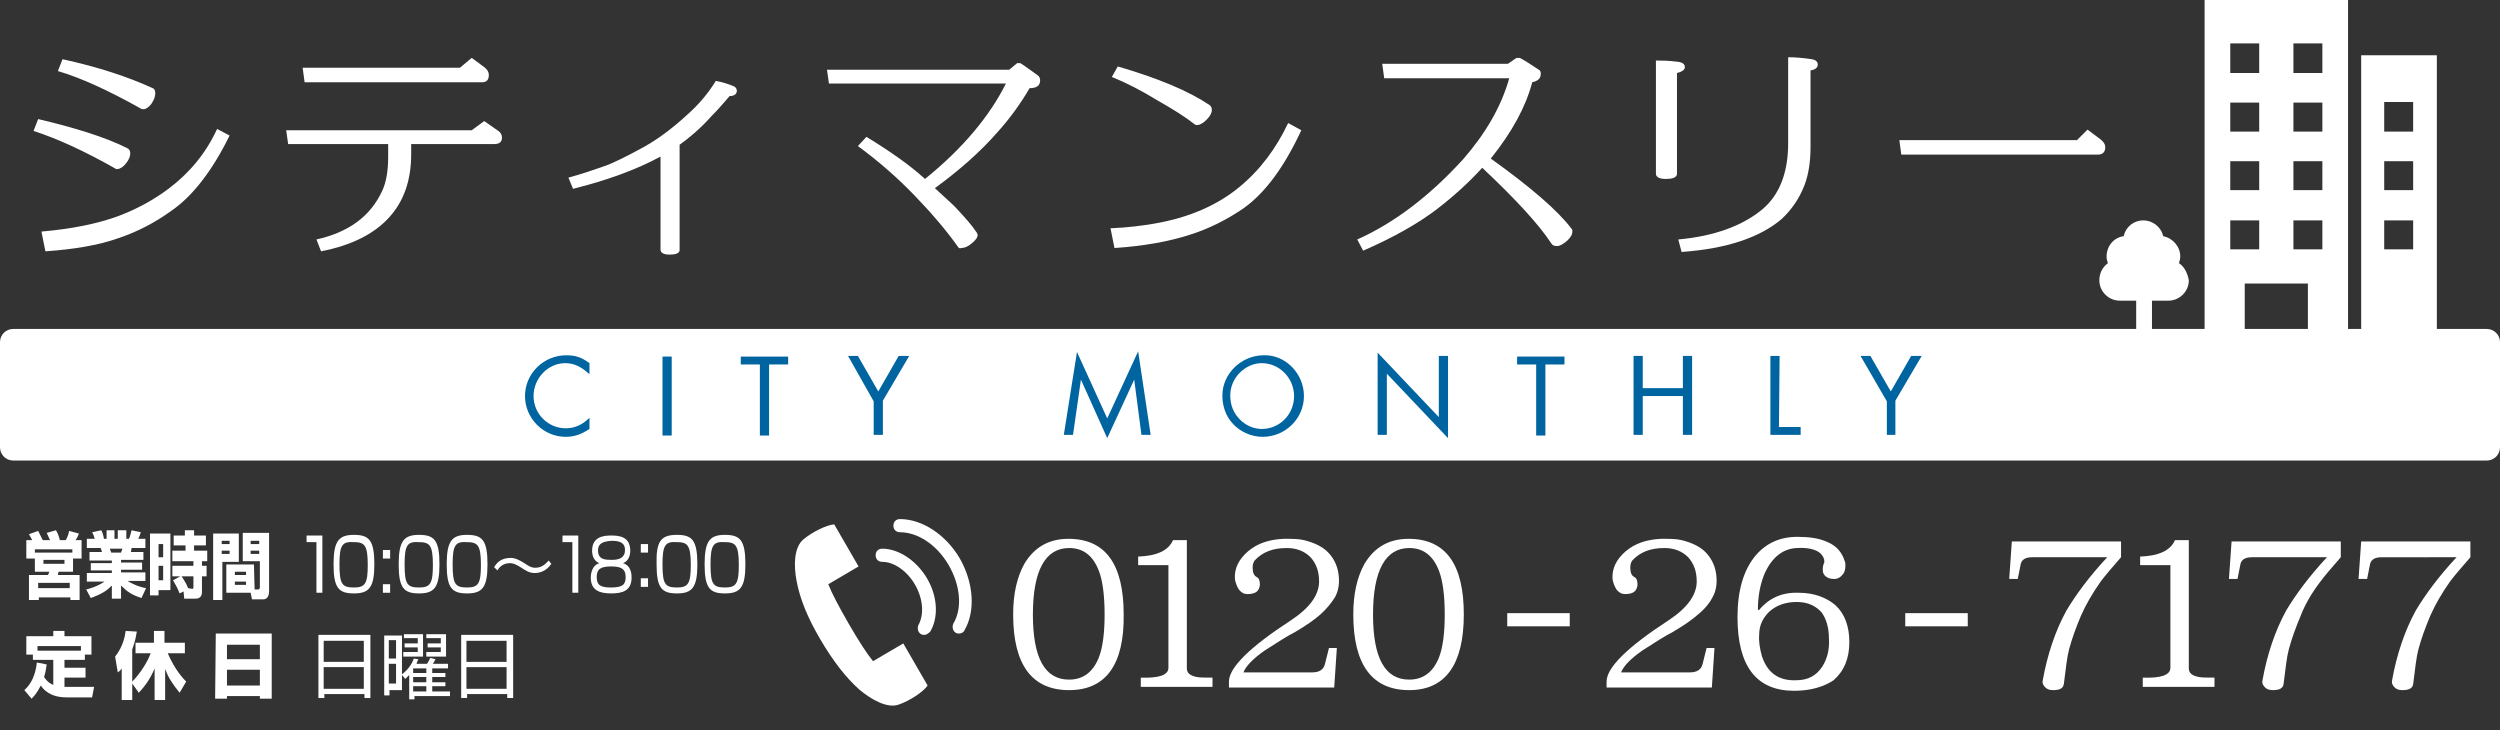 <?xml version="1.0" encoding="utf-8"?>
<!-- Generator: Adobe Illustrator 26.0.1, SVG Export Plug-In . SVG Version: 6.00 Build 0)  -->
<svg version="1.1" id="レイヤー_1" xmlns="http://www.w3.org/2000/svg" xmlns:xlink="http://www.w3.org/1999/xlink" x="0px"
	 y="0px" viewBox="0 0 380 111" style="enable-background:new 0 0 380 111;" xml:space="preserve">
<rect x="0" y="0" width="380" height="111" fill="#333333" stroke="none"/>
<style type="text/css">
	.st0{fill:none;}
	.st1{fill:#FFFFFF;}
	.st2{fill:#0064A0;}
	.st3{enable-background:new    ;}
</style>
<rect class="st0" width="380" height="111"/>
<path class="st1" d="M378,70H2c-1.1,0-2-0.9-2-2V52c0-1.1,0.9-2,2-2h376c1.1,0,2,0.9,2,2v16C380,69.1,379.1,70,378,70z"/>
<g>
	<g>
		<path class="st1" d="M19.3,22.5c0.3,0.1,0.5,0.4,0.5,0.8c0,0.5-0.2,1-0.7,1.6c-0.4,0.5-0.9,0.8-1.3,0.8c-0.1,0-0.2,0-0.3-0.1
			c-4.6-2.6-8.7-4.5-12.4-5.7l0.7-1.8C11.3,19.4,15.9,20.8,19.3,22.5z M34.9,20.6c-2.6,5.3-5.6,9.2-8.8,11.4
			c-2.6,1.9-5.4,3.3-8.1,4.2c-3.1,1.1-6.8,1.7-11.1,2l-0.6-3c4.6-0.4,8.6-1.2,11.8-2.4c2.6-1,5.1-2.3,7.5-4.1
			c3.2-2.4,5.7-5.4,7.4-9.1L34.9,20.6z M23.2,13.4c0.3,0.1,0.4,0.4,0.4,0.8c0,0.5-0.2,1-0.6,1.6c-0.4,0.5-0.8,0.8-1.2,0.8
			c-0.1,0-0.3,0-0.4-0.1c-5-2.8-9.2-4.7-12.6-5.7L9.5,9C15,10.2,19.5,11.7,23.2,13.4z"/>
		<path class="st1" d="M75.6,19.8c0.5,0.3,0.7,0.7,0.7,1.1c0,0.7-0.4,1-1.2,1H62.5v1.5c0,4-1.1,7.2-3.4,9.7
			c-2.3,2.5-5.7,4.2-10.3,5.1l-0.7-1.8c4.9-1.1,8.2-3.5,10-7.4c0.6-1.3,0.9-3,0.9-5.1v-2H43.8l-0.3-2.1h28.2l1.9-1.4L75.6,19.8z
			 M73.6,10.2c0.4,0.3,0.7,0.7,0.7,1.2c0,0.7-0.3,1.1-1,1.1h-27L46,10.3h23.9l1.8-1.5L73.6,10.2z"/>
		<path class="st1" d="M103.3,22v16c0,0.5-0.6,0.7-1.5,0.7c-1,0-1.4-0.3-1.4-0.8V23.8c-3.7,2-8.1,3.6-13.3,4.9L86.4,27
			c2.2-0.6,4.2-1.3,5.9-1.9c1-0.4,2.7-1.2,4.9-2.4c2.3-1.2,4.7-2.9,7.3-5.3c1.8-1.6,3.2-3.3,4.3-5.1c1.1,0.2,2,0.5,2.7,0.8
			c0.3,0.1,0.5,0.4,0.5,0.7c0,0.5-0.4,0.8-1.1,0.8c-0.7,0.8-1.6,1.9-2.8,3.1C106.4,19.6,104.7,21,103.3,22z"/>
		<path class="st1" d="M145.6,37.5c-1.7-2.4-3.9-5-6.6-7.8c-2.7-2.8-5.6-5.3-8.6-7.5l1.3-1.4c3.6,2.2,6.6,4.3,8.9,6.4
			c5.7-4.6,9.8-9.5,12.3-14.5H126l-0.3-2.1h27.7l1.2-1h0.5c0.8,0.5,1.7,1.2,2.7,1.9c0.2,0.2,0.3,0.4,0.3,0.7c0,0.8-0.5,1.2-1.6,1.2
			c-1.4,2.4-3,4.6-4.8,6.6c-2.7,3.1-5.9,5.9-9.6,8.6c1.7,1.6,2.9,2.6,3.4,3.2c1.2,1.3,2.2,2.4,3,3.6c0,0.1,0.1,0.2,0.1,0.3
			c0,0.4-0.3,0.8-0.9,1.3c-0.6,0.5-1.1,0.7-1.6,0.7C145.9,37.8,145.7,37.7,145.6,37.5z"/>
		<path class="st1" d="M197.8,19.8c-2.6,5.6-5.5,9.5-8.7,11.8c-2.6,1.8-5.4,3.2-8.3,4.1c-3.1,1-6.9,1.7-11.4,2l-0.6-3
			c2.6-0.1,4.8-0.4,6.6-0.7c5.3-0.9,9.6-2.8,12.9-5.5c3.3-2.7,5.7-6,7.5-9.8L197.8,19.8z M183.9,16c0.2,0.2,0.3,0.4,0.3,0.7
			c0,0.5-0.3,1-0.8,1.5s-1,0.8-1.4,0.8c-0.2,0-0.3,0-0.4-0.1c-1.4-1.1-3.3-2.3-5.6-3.6c-2.6-1.6-5-2.8-7-3.6l0.9-1.6
			C176.1,11.9,180.8,13.9,183.9,16z"/>
		<path class="st1" d="M235.8,37c-1.9-2.9-5.4-6.7-10.5-11.5c-2,2.2-4.3,4.3-6.9,6.3c-2.9,2.2-6.6,4.3-11.2,6.3l-0.9-1.7
			c5.6-2.5,11-6.6,16.1-12.2c3.4-3.9,5.8-8,7-12.3h-19l-0.3-2.2h19.1l1.3-0.9h0.5c0.8,0.4,1.7,1,2.9,1.8c0.2,0.1,0.3,0.3,0.3,0.6
			c0,0.7-0.4,1.1-1.3,1.3c-1,3.8-3.1,7.6-6.3,11.6c6,4.3,10.2,7.9,12.3,10.7c0.1,0.1,0.1,0.2,0.1,0.4c0,0.5-0.3,0.9-0.8,1.4
			c-0.6,0.5-1.1,0.8-1.5,0.8C236.2,37.4,236,37.3,235.8,37z"/>
		<path class="st1" d="M255.1,9.4c0.7,0.1,1,0.4,1,0.8c0,0.4-0.4,0.7-1.2,0.9v15.4c-0.1,0.5-0.7,0.7-1.7,0.7s-1.5-0.3-1.5-0.8V9.2
			C252.4,9.2,253.6,9.2,255.1,9.4z M275.2,10.7v11.6c0,2.3-0.3,4.2-0.9,5.8c-0.8,2.1-2,3.8-3.5,5.2c-3.3,2.8-8.3,4.5-15.2,5
			l-0.5-1.9c5.5-0.5,9.8-2.1,12.8-4.6c2.6-2.2,3.9-5.6,3.9-10V8.7c1,0,2.3,0.1,3.6,0.3c0.6,0.1,0.9,0.4,0.9,0.8
			C276.3,10.3,275.9,10.6,275.2,10.7z"/>
		<path class="st1" d="M319.3,21.2c0.4,0.3,0.7,0.7,0.7,1.2c0,0.7-0.4,1.1-1.1,1.1H289l-0.3-2.2h27l1.6-1.6L319.3,21.2z"/>
	</g>
</g>
<g>
	<g>
		<path class="st2" d="M89.5,56.8c-1.2-1.1-2.3-1.6-3.6-1.6c-2.6,0-4.8,2.3-4.8,5s2.2,4.9,4.9,4.9c1.3,0,2.5-0.5,3.6-1.6v1.7
			c-1.2,0.8-2.3,1.2-3.6,1.2c-3.4,0-6.2-2.8-6.2-6.2s2.8-6.2,6.3-6.2c1.3,0,2.3,0.3,3.5,1.2v1.6C89.6,56.8,89.5,56.8,89.5,56.8z"/>
		<path class="st2" d="M102.1,66.2h-1.4v-12h1.4V66.2z"/>
		<path class="st2" d="M116.9,66.2h-1.4V55.4h-2.9v-1.2h7.2v1.2h-2.9C116.9,55.4,116.9,66.2,116.9,66.2z"/>
		<path class="st2" d="M128.9,54.1h1.5l3.1,5.4l3.1-5.4h1.6l-4,6.8v5.2h-1.4V61L128.9,54.1z"/>
		<path class="st2" d="M163.7,53.5l4.6,10.1l4.7-10.2l1.9,12.7h-1.4l-1.1-8.4l-4.1,8.9l-4-8.9l-1.2,8.4h-1.4L163.7,53.5z"/>
		<path class="st2" d="M198.2,60.2c0,3.4-2.8,6.2-6.3,6.2c-1.7,0-3.5-0.8-4.6-2.1c-1-1.1-1.5-2.6-1.5-4.2c0-3.3,2.9-6.1,6.3-6.1
			C195.4,53.9,198.2,56.8,198.2,60.2z M187,60.1c0,1.5,0.5,2.7,1.5,3.7c0.9,0.9,2.1,1.4,3.3,1.4c2.7,0,4.9-2.2,4.9-5
			c0-2.7-2.2-5-4.9-5C189.3,55.2,187,57.4,187,60.1z"/>
		<path class="st2" d="M209.4,53.6l9.3,9.8v-9.3h1.4v12.5l-9.3-9.8v9.3h-1.4V53.6z"/>
		<path class="st2" d="M234.9,66.2h-1.4V55.4h-2.9v-1.2h7.2v1.2h-2.9L234.9,66.2L234.9,66.2z"/>
		<path class="st2" d="M255.8,59v-4.9h1.4v12h-1.4v-5.9h-6.1v5.9h-1.4v-12h1.4V59H255.8z"/>
		<path class="st2" d="M270.4,64.9h3.3v1.2h-4.6v-12h1.4L270.4,64.9L270.4,64.9z"/>
		<path class="st2" d="M282.8,54.1h1.5l3.1,5.4l3.1-5.4h1.6l-4,6.8v5.2h-1.3V61L282.8,54.1z"/>
	</g>
</g>
<g>
	<g>
		<path class="st1" d="M162.5,104.9c-5.6,0-8.5-3.8-8.5-11.5c0-3.2,0.6-5.7,1.7-7.7c1.5-2.5,3.7-3.8,6.7-3.8c5.6,0,8.4,3.8,8.4,11.5
			C170.9,101,168.1,104.9,162.5,104.9z M162.5,83.3c-3.6,0-5.5,3.4-5.5,10.1c0,6.6,1.8,9.9,5.5,9.9c2.1,0,3.6-1.1,4.5-3.3
			c0.6-1.5,0.9-3.7,0.9-6.6s-0.3-5.2-0.9-6.7C166.1,84.4,164.6,83.3,162.5,83.3z"/>
		<path class="st1" d="M173.4,104.4V103c2.8,0.1,4.2-0.4,4.2-1.5V85.9H173v-1.3c2.8-0.1,4.6-0.9,5.3-2.5h2.1v19.5
			c0,0.7,0.5,1.1,1.5,1.3c0.5,0.1,1.2,0.1,2.4,0.1v1.4H173.4z"/>
		<path class="st1" d="M200.7,93.4c-0.9,0.8-2.2,1.7-3.9,2.7c-1,0.5-2.6,1.5-4.6,2.8c-1.7,1.2-2.8,2.3-3.2,3.3h10.5
			c1,0,1.7-0.4,1.9-1.3l0.6-2.4h1.2l-0.4,6h-16v-0.9c0-2.1,3.1-5.2,9.4-9.3c2.9-1.9,4.3-3.9,4.3-5.9c0-1.5-0.4-2.7-1.3-3.7
			c-0.9-0.9-2.1-1.4-3.6-1.4c-2.1,0-3.7,0.6-4.9,1.9c-0.2,0.3-0.3,0.6-0.3,1.1c0,0.7,0.2,1.2,0.6,1.4s0.5,0.6,0.5,1.2
			c-0.1,1-0.7,1.4-1.9,1.4c-0.5,0-0.9-0.2-1.3-0.7c-0.3-0.5-0.5-1-0.6-1.6c-0.1-1.6,0.6-3,2-4.2s3.2-1.8,5.4-1.9
			c1.3,0,2.3,0,3.1,0.2c1.6,0.4,2.9,1,3.8,2c0.9,1,1.4,2.2,1.5,3.6c0.1,1.2-0.1,2.2-0.6,3.1C202.4,91.6,201.7,92.5,200.7,93.4z"/>
		<path class="st1" d="M214.2,104.9c-5.6,0-8.5-3.8-8.5-11.5c0-3.2,0.6-5.7,1.7-7.7c1.5-2.5,3.7-3.8,6.7-3.8c5.6,0,8.4,3.8,8.4,11.5
			C222.5,101,219.7,104.9,214.2,104.9z M214.2,83.3c-3.6,0-5.5,3.4-5.5,10.1c0,6.6,1.8,9.9,5.5,9.9c2.1,0,3.6-1.1,4.5-3.3
			c0.6-1.5,0.9-3.7,0.9-6.6s-0.3-5.2-0.9-6.7C217.8,84.4,216.3,83.3,214.2,83.3z"/>
		<path class="st1" d="M238.6,95.2h-9.5v-2h9.5V95.2z"/>
		<path class="st1" d="M258.1,93.4c-0.9,0.8-2.2,1.7-3.9,2.7c-1,0.5-2.6,1.5-4.6,2.8c-1.7,1.2-2.8,2.3-3.2,3.3h10.5
			c1,0,1.7-0.4,1.9-1.3l0.6-2.4h1.2l-0.4,6h-16v-0.9c0-2.1,3.1-5.2,9.4-9.3c2.9-1.9,4.3-3.9,4.3-5.9c0-1.5-0.4-2.7-1.3-3.7
			c-0.9-0.9-2.1-1.4-3.6-1.4c-2.1,0-3.7,0.6-4.9,1.9c-0.2,0.3-0.3,0.6-0.3,1.1c0,0.7,0.2,1.2,0.6,1.4s0.5,0.6,0.5,1.2
			c-0.1,1-0.7,1.4-1.9,1.4c-0.5,0-0.9-0.2-1.3-0.7c-0.3-0.5-0.5-1-0.6-1.6c-0.1-1.6,0.6-3,2-4.2s3.2-1.8,5.4-1.9
			c1.3,0,2.3,0,3.1,0.2c1.6,0.4,2.9,1,3.8,2s1.4,2.2,1.5,3.6c0.1,1.2-0.1,2.2-0.6,3.1C259.9,91.6,259.2,92.5,258.1,93.4z"/>
		<path class="st1" d="M272.7,105c-5.7,0-8.6-3.7-8.6-11.2c0-4,0.9-7.1,2.7-9.3c1.6-1.9,3.7-2.9,6.4-2.9c1.8,0,3.3,0.2,4.6,0.8
			c1.4,0.6,2.2,1.6,2.6,2.9c0.1,0.2,0.1,0.4,0.1,0.7c0,0.5-0.1,1-0.4,1.3c-0.3,0.4-0.6,0.6-1.1,0.7c-0.4,0-0.8,0-1.2-0.2
			c-0.4-0.2-0.6-0.5-0.7-0.8c-0.1-0.6,0-1,0.1-1.3c0.1-0.1,0.1-0.3,0.1-0.4c0-0.4-0.2-0.8-0.6-1.2c-0.7-0.6-1.9-0.9-3.6-0.8
			c-2.1,0.1-3.7,1.4-4.8,3.7c-0.7,1.6-1.1,3.5-1.1,5.7h0.2c1.5-1.8,3.5-2.7,6-2.6c2.3,0,4.2,0.7,5.6,1.9c1.4,1.3,2.1,3.2,2.1,5.6
			c0,2.5-0.8,4.4-2.4,5.8C277.2,104.4,275.2,105,272.7,105z M273.1,91.5c-1.7,0-3.1,0.5-4.2,1.5c-0.9,0.9-1.5,2-1.5,3.4
			c-0.1,1.1,0.1,2.2,0.4,3.3c0.8,2.5,2.5,3.8,5.2,3.7c1.8,0,3.1-0.7,4-2.1c0.7-1.1,1.1-2.5,1-4.2c0-1.7-0.4-3-1.1-4
			C276,92.1,274.8,91.5,273.1,91.5z"/>
		<path class="st1" d="M299.1,95.2h-9.5v-2h9.5V95.2z"/>
		<path class="st1" d="M316.3,93.6c-0.8,1.9-1.4,3.6-1.8,5.1c-0.3,1.1-0.5,2.9-0.8,5.3c-0.1,0.6-0.6,0.9-1.6,0.9
			c-0.5,0-0.9-0.1-1.2-0.4c-0.3-0.3-0.5-0.6-0.4-1.1c0.7-3.9,1.9-7.5,3.6-10.6c1.5-2.5,3.5-5.2,6.2-8.1h-11.4
			c-1.1,0-1.7,0.4-1.8,1.3l-0.4,2h-1.3l0.4-5.7h16.6v2.4c-1.5,1.7-2.5,2.9-3.1,3.7C318.1,90.1,317.1,91.8,316.3,93.6z"/>
		<path class="st1" d="M325.7,104.4V103c2.8,0.1,4.2-0.4,4.2-1.5V85.9h-4.6v-1.3c2.8-0.1,4.6-0.9,5.3-2.5h2.1v19.5
			c0,0.7,0.5,1.1,1.5,1.3c0.5,0.1,1.2,0.1,2.4,0.1v1.4H325.7z"/>
		<path class="st1" d="M349.7,93.6c-0.8,1.9-1.4,3.6-1.8,5.1c-0.3,1.1-0.5,2.9-0.8,5.3c-0.1,0.6-0.6,0.9-1.6,0.9
			c-0.5,0-0.9-0.1-1.2-0.4c-0.3-0.3-0.5-0.6-0.4-1.1c0.7-3.9,1.9-7.5,3.6-10.6c1.5-2.5,3.5-5.2,6.2-8.1h-11.4
			c-1.1,0-1.7,0.4-1.8,1.3l-0.4,2h-1.3l0.4-5.7h16.6v2.4c-1.5,1.7-2.5,2.9-3.1,3.7C351.4,90.1,350.4,91.8,349.7,93.6z"/>
		<path class="st1" d="M369.4,93.6c-0.8,1.9-1.4,3.6-1.8,5.1c-0.3,1.1-0.5,2.9-0.8,5.3c-0.1,0.6-0.6,0.9-1.6,0.9
			c-0.5,0-0.9-0.1-1.2-0.4c-0.3-0.3-0.5-0.6-0.4-1.1c0.7-3.9,1.9-7.5,3.6-10.6c1.5-2.5,3.5-5.2,6.2-8.1H362c-1.1,0-1.7,0.4-1.8,1.3
			l-0.4,2h-1.3l0.4-5.7h16.6v2.4c-1.5,1.7-2.5,2.9-3.1,3.7C371.2,90.1,370.2,91.8,369.4,93.6z"/>
	</g>
</g>
<g>
	<path class="st1" d="M130.5,86.1l-3.7-6.4c-1.2,0.1-3.4,1.2-4.7,2.3c-1.4,1.2-1.5,3.9-1,6.4c0.5,2.6,1.6,5.4,3.6,8.8
		s3.9,5.8,5.9,7.6c1.9,1.6,4.3,2.9,6,2.3s3.7-1.9,4.4-2.9l-3.7-6.4l-4.6,2.7c-0.9-1.1-2.2-3.1-3.7-5.7s-2.6-4.7-3.1-6L130.5,86.1z"
		/>
	<path class="st1" d="M140.5,96.5c-0.2,0-0.3,0-0.5-0.1c-0.5-0.3-0.6-0.9-0.4-1.4c0.9-1.6,0.7-4-0.5-6.1s-3.2-3.5-5-3.5l0,0
		c-0.6,0-1-0.4-1-1s0.4-1,1-1l0,0c2.5,0,5.2,1.8,6.8,4.5s1.8,5.9,0.5,8.1C141.1,96.3,140.8,96.5,140.5,96.5z"/>
	<path class="st1" d="M145.8,96.3c-0.2,0-0.3,0-0.5-0.1c-0.5-0.3-0.6-0.9-0.4-1.4c1.4-2.3,1.1-5.8-0.7-8.9s-4.7-5-7.4-5l0,0
		c-0.6,0-1-0.4-1-1s0.4-1,1-1l0,0c3.4,0,7,2.4,9.1,6c2.1,3.7,2.4,8,0.7,10.9C146.5,96.1,146.1,96.3,145.8,96.3z"/>
</g>
<g>
	<path class="st1" d="M346,0h-10.9v53.1h6.1v-10h4.8h4.8v10.1h6.1V0H346z M343.4,37.9H339v-4.4h4.4V37.9z M343.4,28.9H339v-4.4h4.4
		V28.9z M343.4,20H339v-4.4h4.4V20z M343.4,11.1H339V6.6h4.4V11.1z M353,37.9h-4.4v-4.4h4.4V37.9z M353,28.9h-4.4v-4.4h4.4V28.9z
		 M353,20h-4.4v-4.4h4.4V20z M353,11.1h-4.4V6.6h4.4V11.1z"/>
	<path class="st1" d="M358.9,8.4v44.7h11.5V8.4H358.9z M362.4,33.5h4.4v4.4h-4.4V33.5z M362.4,24.5h4.4v4.4h-4.4V24.5z M362.4,15.5
		h4.4V20h-4.4V15.5z"/>
</g>
<path class="st1" d="M331.2,40c0.1-0.3,0.2-0.7,0.2-1c0-1.5-1.1-2.8-2.6-3.1c-0.3-1.4-1.6-2.4-3-2.4c-1.5,0-2.7,1-3,2.4
	c-1.5,0.2-2.6,1.5-2.6,3.1c0,0.4,0.1,0.7,0.2,1c-0.8,0.6-1.3,1.5-1.3,2.6c0,1.7,1.4,3.1,3.1,3.1h2.5v4.8h2.4v-4.8h2.5
	c1.7,0,3.1-1.4,3.1-3.1C332.5,41.5,332,40.5,331.2,40z"/>
<g class="st3">
	<path class="st1" d="M4.9,82.1c-0.3-0.6-0.4-0.7-0.5-0.9l1.4-0.5c0.1,0.2,0.4,0.8,0.7,1.4h1.1c-0.2-0.4-0.2-0.5-0.5-1.1l1.4-0.4
		c0.2,0.3,0.4,0.7,0.6,1.5H10c0.3-0.5,0.5-1.2,0.5-1.4l1.5,0.4c-0.1,0.3-0.3,0.7-0.5,1h0.9v2.8h-1.3v2H8.9c0,0.1-0.1,0.4-0.1,0.5
		h3.3v3.8h-1.4v-0.4H5.9v0.4H4.4v-3.8h2.9c0.1-0.2,0.1-0.3,0.2-0.5H5.3v-2H4v-2.8H4.9z M11,83.5H5.3V84H11V83.5z M5.8,88.6v0.8h4.8
		v-0.8H5.8z M6.6,85.1v0.6h3.2v-0.6H6.6z"/>
	<path class="st1" d="M13.1,89.6c0.4-0.1,1.6-0.4,2.8-1.2h-2.7v-1.3H17v-0.4h-3.2v-1.1H17v-0.4h-3.4v-1.3h1.9
		c-0.1-0.3-0.1-0.4-0.2-0.6h-2.1v-1.4h1.2c-0.1-0.3-0.2-0.7-0.4-1l1.4-0.3c0.2,0.4,0.3,0.7,0.4,1.3h0.4v-1.3h1.2v1.3h0.5v-1.3h1.3
		v1.3h0.4c0.2-0.4,0.3-1,0.4-1.3l1.4,0.3c-0.1,0.3-0.2,0.7-0.4,1h1.1v1.4H20l-0.1,0.6h1.9v1.2h-3.4v0.4h3.2v1.1h-3.2V87h3.7v1.3
		h-2.7c1.1,0.7,2.2,1,2.8,1.1l-0.7,1.5C20,90.4,19.4,90,18.4,89v2H17v-2c-0.7,0.7-1.3,1.2-3.2,1.9L13.1,89.6z M16.7,83.4
		c0,0.1,0.2,0.5,0.2,0.6h1.5c0-0.1,0.1-0.2,0.2-0.6H16.7z"/>
	<path class="st1" d="M22.8,81.1h3.1v8.6h-1.8v0.8h-1.3C22.8,90.5,22.8,81.1,22.8,81.1z M24.1,82.7v2h0.7v-2H24.1z M24.1,86v2.2h0.7
		V86H24.1z M27.4,87.6h-1.2V86h3.2v-0.7h-3.2v-1.6h2v-0.8h-1.8v-1.5h1.7v-0.8h1.4v0.8h1.8v1.5h-1.8v0.8h2v1.6h-0.8V86h0.7v1.6h-0.7
		v2.3c0,0.3,0,1.1-1,1.1H28l-0.1-1.1l-0.6,0.3c-0.3-0.8-0.6-1.3-1-2L27.4,87.6z M29.2,89.5c0.2,0,0.2-0.1,0.2-0.3v-1.6h-1.8
		c0.1,0.2,0.6,0.8,1,1.8L29.2,89.5L29.2,89.5z"/>
	<path class="st1" d="M32.4,81.1h3.9v4.3h-2.5v5.8h-1.4V81.1z M33.7,82.2v0.5h1.2v-0.5H33.7z M33.7,83.7v0.5h1.2v-0.5H33.7z
		 M38.7,89.6h0.5c0.3,0,0.3-0.2,0.3-0.4v-3.9h-2.6V81h4v8.9c0,1.2-0.8,1.2-0.8,1.2h-1.8l-0.2-1h-3.7v-4.3h4.2L38.7,89.6L38.7,89.6z
		 M35.7,86.9v0.5h1.7v-0.5H35.7z M35.7,88.4v0.5h1.7v-0.5H35.7z M38.1,82.2v0.5h1.3v-0.5H38.1z M38.1,83.7v0.5h1.3v-0.5H38.1z"/>
</g>
<g class="st3">
	<path class="st1" d="M49,81.4v8.7h-0.9v-7.7h-1.5v-1H49z"/>
</g>
<g class="st3">
	<path class="st1" d="M53.8,81.3c2.3,0,3.1,0.8,3.1,4.5c0,3.5-0.8,4.4-3.1,4.4c-2.3,0-3.1-0.8-3.1-4.4
		C50.7,82.2,51.5,81.3,53.8,81.3z M51.6,85.8c0,3,0.4,3.5,2.2,3.5c1.7,0,2.1-0.6,2.1-3.4c0-3.1-0.5-3.5-2.2-3.5
		C52,82.3,51.6,82.9,51.6,85.8z"/>
	<path class="st1" d="M59.3,83.6v1.3h-1.1v-1.3H59.3z M59.3,88.8v1.3h-1.1v-1.3H59.3z"/>
	<path class="st1" d="M63.7,81.3c2.3,0,3.1,0.8,3.1,4.5c0,3.5-0.8,4.4-3.1,4.4c-2.3,0-3.1-0.8-3.1-4.4
		C60.6,82.2,61.4,81.3,63.7,81.3z M61.5,85.8c0,3,0.4,3.5,2.2,3.5c1.7,0,2.1-0.6,2.1-3.4c0-3.1-0.5-3.5-2.2-3.5
		C61.9,82.3,61.5,82.9,61.5,85.8z"/>
	<path class="st1" d="M71,81.3c2.3,0,3.1,0.8,3.1,4.5c0,3.5-0.8,4.4-3.1,4.4c-2.3,0-3.1-0.8-3.1-4.4S68.7,81.3,71,81.3z M68.8,85.8
		c0,3,0.4,3.5,2.2,3.5c1.7,0,2.1-0.6,2.1-3.4c0-3.1-0.5-3.5-2.2-3.5C69.2,82.3,68.8,82.9,68.8,85.8z"/>
</g>
<g class="st3">
	<path class="st1" d="M83.8,85.7c-0.8,1.2-1.9,1.4-2.5,1.4c-0.8,0-1.3-0.3-2.2-0.9c-0.8-0.5-1.2-0.6-1.6-0.6s-1.3,0.1-1.9,1.1
		l-0.5-0.5c0.2-0.3,0.4-0.6,0.8-0.9s1-0.5,1.7-0.5s1.3,0.3,2.1,0.8c0.6,0.4,1,0.7,1.7,0.7c1.1,0,1.7-0.8,2-1.1L83.8,85.7z"/>
</g>
<g class="st3">
	<path class="st1" d="M87.9,81.4v8.7H87v-7.7h-1.5v-1H87.9z"/>
</g>
<path class="st1" d="M98.5,82.7V84h-1.1v-1.3H98.5z M98.5,87.9v1.3h-1.1v-1.3H98.5z"/>
<path class="st1" d="M102.9,81.3c2.3,0,3.1,0.8,3.1,4.5c0,3.5-0.8,4.4-3.1,4.4c-2.3,0-3.1-0.8-3.1-4.4
	C99.7,82.2,100.5,81.3,102.9,81.3z M100.7,85.8c0,3,0.4,3.5,2.2,3.5c1.7,0,2.1-0.6,2.1-3.4c0-3.1-0.5-3.5-2.2-3.5
	C101.1,82.3,100.7,82.9,100.7,85.8z"/>
<path class="st1" d="M110.2,81.3c2.3,0,3.1,0.8,3.1,4.5c0,3.5-0.8,4.4-3.1,4.4c-2.3,0-3.1-0.8-3.1-4.4
	C107.1,82.2,107.9,81.3,110.2,81.3z M108,85.8c0,3,0.4,3.5,2.2,3.5c1.7,0,2.1-0.6,2.1-3.4c0-3.1-0.5-3.5-2.2-3.5
	C108.4,82.3,108,82.9,108,85.8z"/>
<g class="st3">
	<path class="st1" d="M7.1,101c-0.1,0.4-0.1,1-0.4,1.9c0.5,0.8,1.1,1.1,1.4,1.2v-3.8H5v-0.8H4v-2.8h4.1v-0.8h1.7v0.8h4.1v2.8h-1v0.8
		H9.8v1.2H13v1.5H9.8v1.4c0.1,0,0.4,0,0.6,0h3.9L14,106h-3.9c-2.5,0-3.5-1.2-3.9-1.8c-0.6,1.2-1.1,1.7-1.4,2l-1.1-1.3
		c0.4-0.4,1.6-1.4,1.9-4.2L7.1,101z M12.3,98.9v-0.7H5.7v0.7H12.3z"/>
	<path class="st1" d="M20.1,103.9v2.5h-1.6v-4.8c-0.2,0.3-0.3,0.4-0.6,0.6l-0.4-2.4c1.2-1.5,1.5-3.1,1.6-3.9l1.7,0.1
		c-0.1,0.5-0.2,1.4-0.7,2.7v4.9c1.1-1.1,2.3-2.9,2.8-4.3h-2.3v-1.6h2.8v-1.8H25v1.8h3.1v1.6h-2.6c0.7,1.6,1.6,3.1,2.8,4.3l-1,1.7
		c-1.2-1.5-1.7-2.3-2.2-3.6v4.7h-1.6v-4.8c-0.7,1.7-1.5,2.7-2.4,3.7L20.1,103.9z"/>
</g>
<g class="st3">
	<path class="st1" d="M32.8,96.3h8.5v9.9h-1.8v-0.4h-5v0.4h-1.8L32.8,96.3L32.8,96.3z M39.5,98h-5v2.2h5V98z M39.5,101.8h-5v2.4h5
		V101.8z"/>
</g>
<g class="st3">
	<path class="st1" d="M56.3,96.5v9.6h-0.9v-0.6h-6.1v0.6h-0.9v-9.6H56.3z M49.2,100.6h6.1v-3.2h-6.1V100.6z M49.2,104.7h6.1v-3.3
		h-6.1V104.7z"/>
	<path class="st1" d="M63.6,100.2c-0.1,0.2-0.2,0.4-0.3,0.7h1.6c0.1-0.1,0.2-0.3,0.5-0.9l0.8,0.2c-0.2,0.4-0.3,0.5-0.4,0.7h2.3v0.7
		h-2.4v0.7h2v0.6h-2v0.8h2v0.6h-2v0.8h2.7v0.7H63v0.5h-0.8v-3.7c-0.2,0.2-0.4,0.4-0.6,0.6l-0.5-0.6v2.3h-1.9v0.8h-0.8v-9.1h2.7v5.9
		c0.8-0.6,1.5-1.5,1.8-2.4L63.6,100.2z M60.2,97.3h-1.1v2.8h1.1V97.3z M60.2,100.9h-1.1v3h1.1V100.9z M64.3,96.4v3.4h-3v-0.7h2.2
		v-0.7h-2v-0.6h2V97h-2.1v-0.6C61.4,96.4,64.3,96.4,64.3,96.4z M64.8,101.6h-2v0.7h2V101.6z M64.8,102.9h-2v0.8h2V102.9z
		 M64.8,104.3h-2v0.8h2V104.3z M67.8,96.4v3.4h-3v-0.7H67v-0.7h-2v-0.6h2V97h-2.2v-0.6C64.8,96.4,67.8,96.4,67.8,96.4z"/>
	<path class="st1" d="M78,96.5v9.6h-0.9v-0.6H71v0.6h-0.9v-9.6H78z M70.9,100.6H77v-3.2h-6.1V100.6z M70.9,104.7H77v-3.3h-6.1V104.7
		z"/>
</g>
<g>
	<path class="st1" d="M96,87.8c0,2-1.4,2.4-3.1,2.4c-1.8,0-3.1-0.5-3.1-2.4c0-0.2,0-1.8,1.3-2.2c-0.8-0.3-1.1-1.1-1.1-1.9
		c0-2.2,1.9-2.3,2.9-2.3c1.1,0,2.9,0.1,2.9,2.3c0,0.8-0.3,1.6-1.1,1.9C96,86,96,87.4,96,87.8z M95.1,87.7c0-1.3-0.8-1.6-2.2-1.6
		c-1.6,0-2.2,0.4-2.2,1.6c0,1.2,0.5,1.6,2.2,1.6C94.7,89.3,95.1,88.8,95.1,87.7z M90.9,83.7c0,1.4,1.2,1.4,2.1,1.4
		c1.1,0,2-0.3,2-1.5c0-0.9-0.5-1.4-2-1.4C91.2,82.3,90.9,82.9,90.9,83.7z"/>
</g>
</svg>
